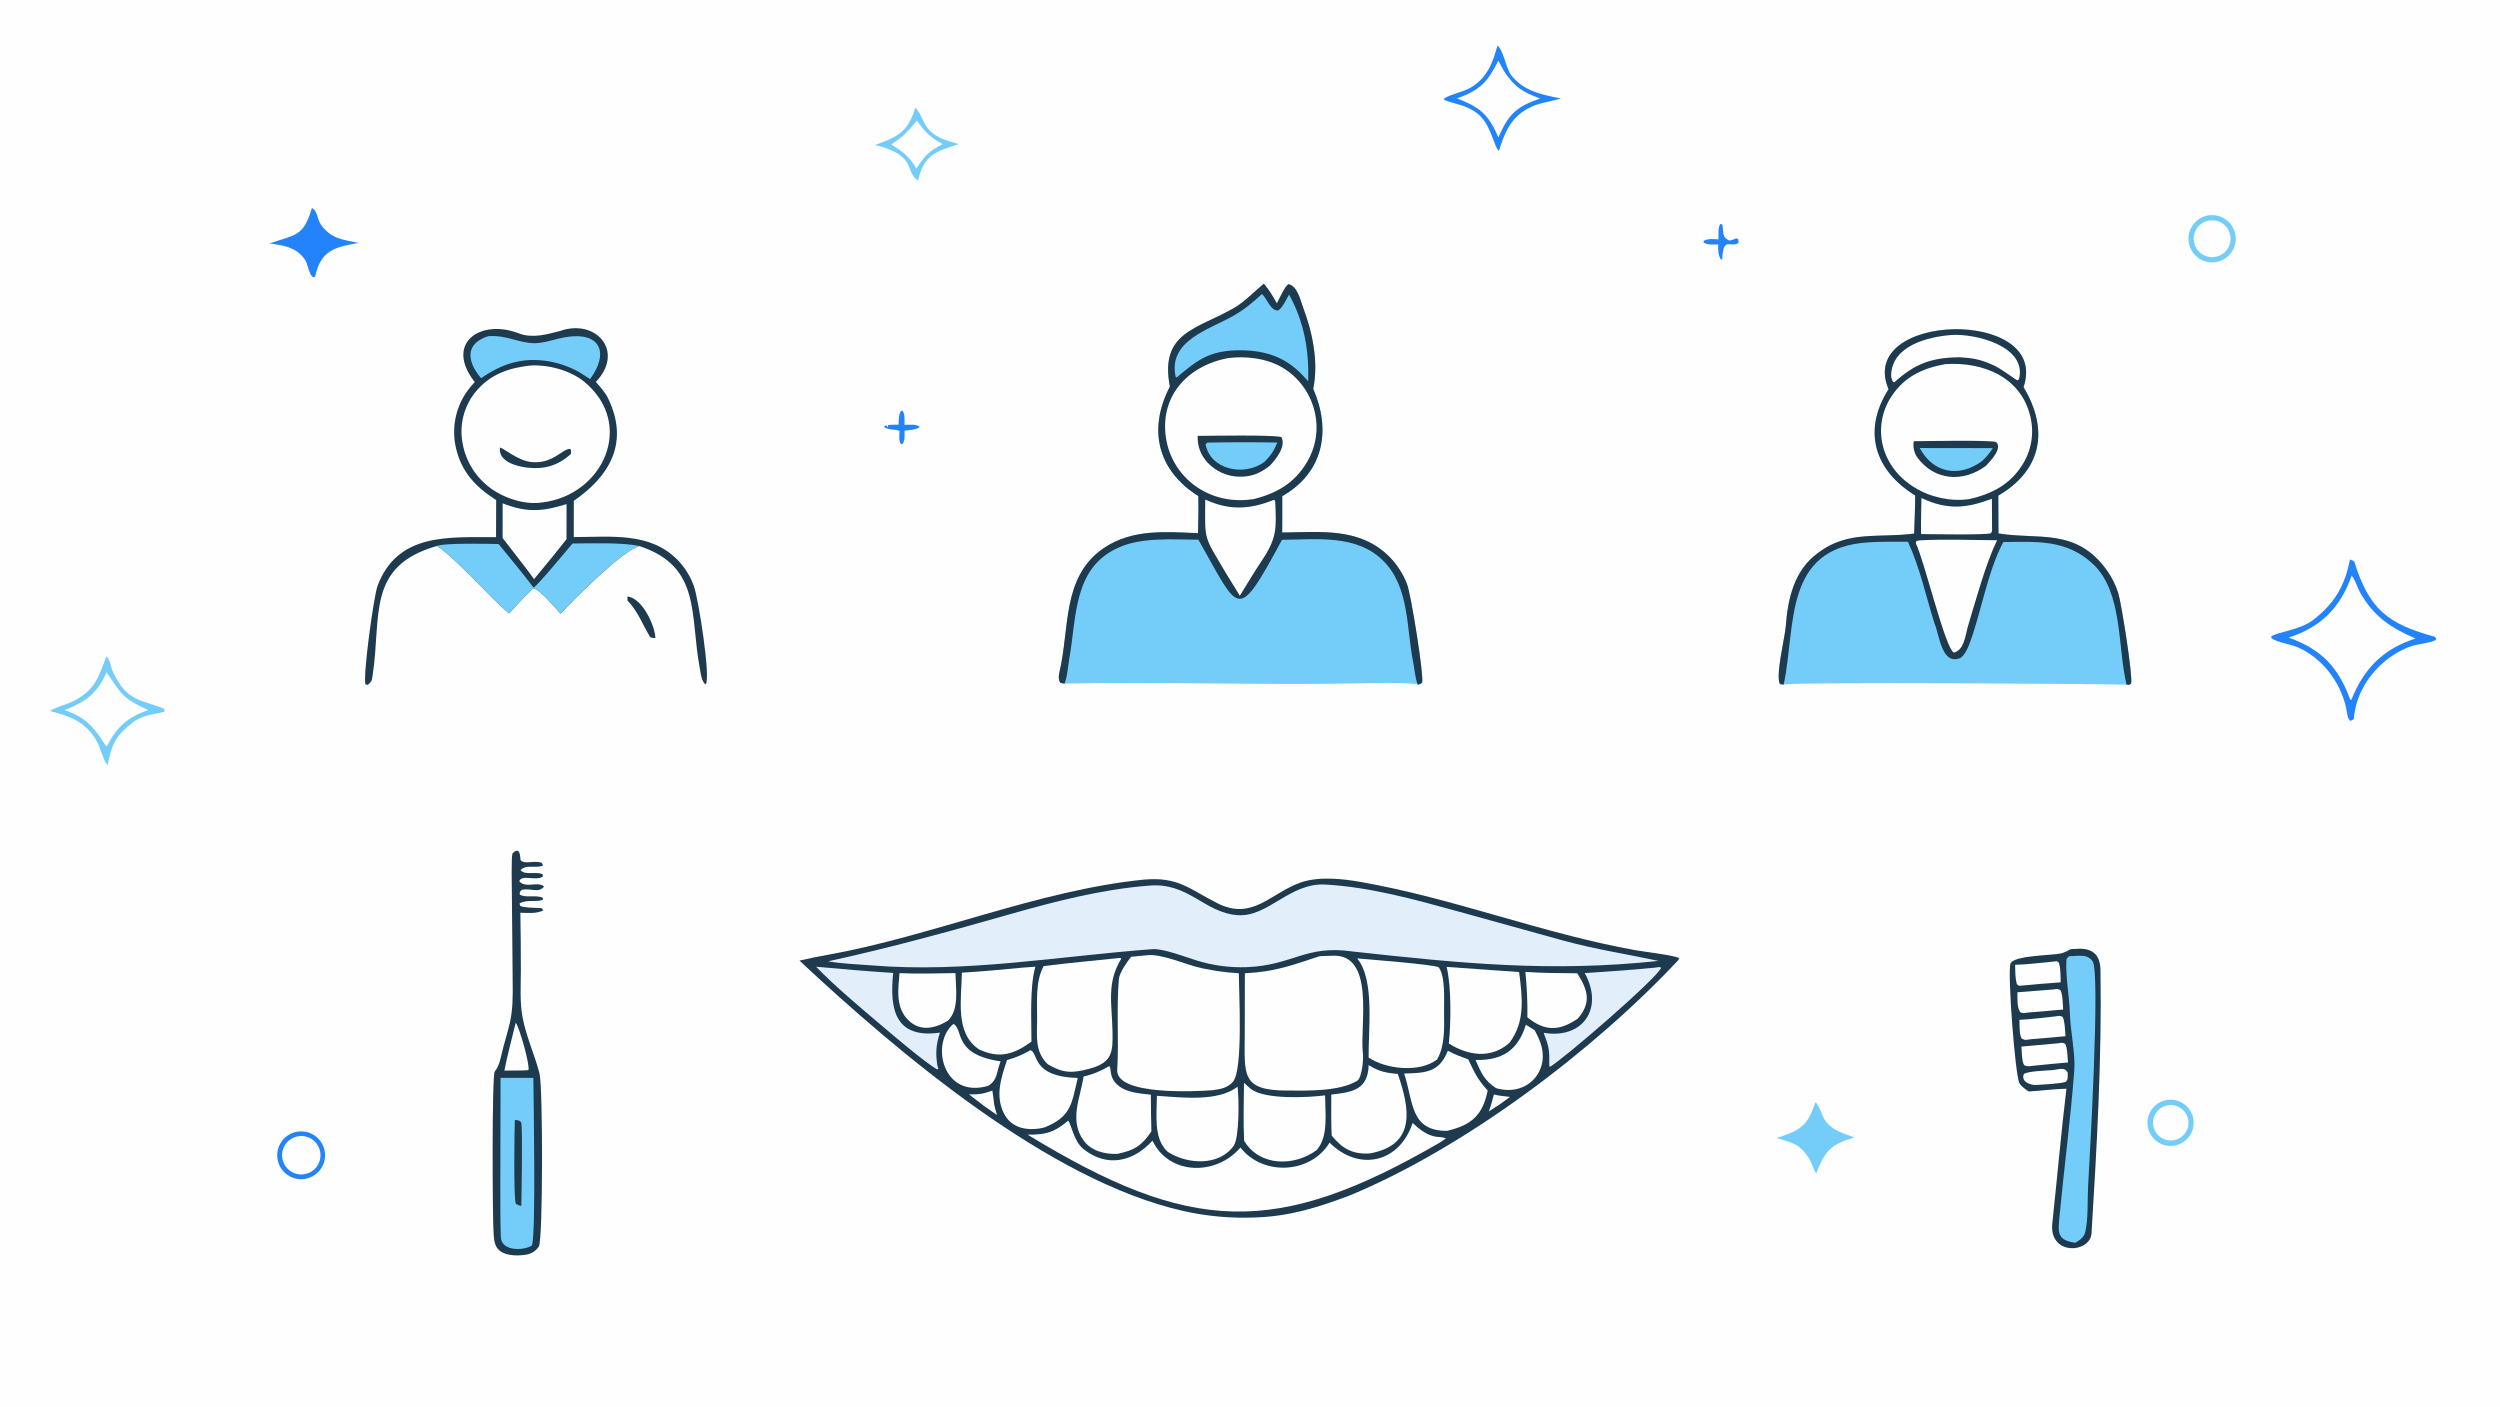 <svg version="1.1" xmlns="http://www.w3.org/2000/svg" style="display: block;" viewBox="0 0 2048 1152" width="1820" height="1024" preserveAspectRatio="none">
<path transform="translate(0,0)" fill="rgb(254,254,254)" d="M 0 0 L 2048 0 L 2048 1152 L 0 1152 L 0 0 z"/>
<path transform="translate(0,0)" fill="rgb(29,58,79)" d="M 936.931 720.412 C 965.315 717.891 974.185 728.061 997.097 739.662 C 1025.91 754.251 1040.26 731.929 1065.05 722.924 C 1080.04 717.566 1099.31 719.608 1114.83 722.339 C 1190.98 735.735 1263.43 764.501 1339.58 778.189 C 1346.81 779.489 1370.66 782.246 1375.44 784.592 C 1375.3 785.123 1375.16 785.655 1375.02 786.187 C 1304.83 861.17 1199.29 940.317 1105.78 979.043 C 1079.57 988.91 1056.61 996.179 1028.46 997.099 C 1008.58 997.938 988.687 996.153 969.282 991.788 C 859.265 966.904 736.494 862.893 654.915 786.753 C 662.214 784.984 670.553 783.364 677.994 782.028 C 763.881 766.61 850.195 729.148 936.931 720.412 z"/>
<path transform="translate(0,0)" fill="rgb(226,238,249)" d="M 940.521 725.404 C 973.735 722.114 986.104 747.45 1013.79 749.502 C 1038.82 751.358 1056.37 722.748 1085.97 724.453 C 1122.34 726.548 1158.16 736.464 1192.99 746.059 L 1281.45 770.55 C 1308.04 777.73 1332.28 781.301 1358.72 786.991 C 1269.85 796.448 1196.59 788.969 1108.08 779.275 C 1069.42 773.619 1059.44 790.573 1021.3 792.103 C 1007.55 792.595 993.818 790.783 980.669 786.742 C 971.451 783.935 953.039 776.687 944.029 777.359 C 867.301 783.077 791.002 797.018 713.741 790.628 C 702.11 789.666 689.952 789.418 678.458 787.304 C 729.119 776.293 778.121 762.761 827.94 748.589 C 864.35 738.231 902.671 728.381 940.521 725.404 z"/>
<path transform="translate(0,0)" fill="rgb(254,254,254)" d="M 938.923 782.42 C 951.473 780.568 971.75 790.471 985.419 793.153 C 997.209 795.467 1002.48 796.202 1014.83 797.127 C 1014.91 812.468 1018.47 875.794 1010.13 885.833 C 1005.77 891.08 999.67 892.059 993.247 892.866 C 980.233 893.927 913.964 897.388 915.233 876.199 C 916.672 852.175 914.51 826.031 916.592 801.965 C 917.061 796.542 923.109 788.063 926.574 783.613 L 938.923 782.42 z"/>
<path transform="translate(0,0)" fill="rgb(254,254,254)" d="M 1080.8 783.193 C 1083.98 782.858 1087.8 782.951 1091.06 782.751 C 1127.26 780.524 1113.66 840.591 1116.5 862.788 C 1117.12 867.637 1115.67 882.807 1111.79 885.171 C 1097.39 893.95 1070.98 893.281 1054.8 893.162 C 1016.36 893.202 1019.65 880.316 1019.7 846.672 L 1019.79 797.089 C 1044.18 795.963 1057.98 790.717 1080.8 783.193 z"/>
<path transform="translate(0,0)" fill="rgb(254,254,254)" d="M 874.988 917.882 C 877.468 919.74 879.249 934.517 887.743 941.227 C 906.896 956.358 928.343 951.61 944.118 934.198 C 957.789 962.713 996.293 963.139 1016.17 939.815 C 1034.37 963.247 1073.6 961.611 1089.18 935.821 C 1113.44 959.941 1146.55 952.206 1157.23 919.696 C 1162.35 924.51 1169.12 930.034 1176.28 930.951 C 1179.13 931.316 1182.04 931.262 1184.56 932.298 L 1180.04 935.456 C 1045.24 1013.77 975.096 1010.58 841.819 929.276 C 856.724 929.413 863.561 927.474 874.988 917.882 z"/>
<path transform="translate(0,0)" fill="rgb(254,254,254)" d="M 917.917 784.524 L 918.442 785.286 C 906.44 805.107 910.871 821.938 911.35 844.159 C 911.722 861.45 911.521 870.225 892.352 875.315 C 878.083 879.103 871.045 879.073 858.311 871.622 C 847.825 861.497 849.428 849.224 849.612 835.481 C 849.805 821.065 847.907 804.085 854.961 791.22 C 875.67 788.636 897.117 786.625 917.917 784.524 z"/>
<path transform="translate(0,0)" fill="rgb(254,254,254)" d="M 1111.76 784.916 C 1120.89 785.783 1173.11 789.727 1178.54 792.158 C 1184.24 799.556 1182.87 819.085 1182.97 828.823 C 1183.1 841.633 1183.81 856.317 1177.3 867.683 C 1163.13 878.657 1135.69 875.9 1121.17 866.144 C 1120.84 842.884 1126.37 802.508 1111.76 784.916 z"/>
<path transform="translate(0,0)" fill="rgb(254,254,254)" d="M 1185.08 791.918 L 1244.45 796.093 C 1247.14 816.968 1249.67 836.651 1236.49 854.124 C 1221.53 867.395 1202.69 864.642 1186.87 854.617 C 1188.63 837.945 1189.08 808.046 1185.08 791.918 z"/>
<path transform="translate(0,0)" fill="rgb(254,254,254)" d="M 838.771 792.404 L 848.163 791.742 C 843.435 808.329 844.989 834.768 844.965 853.08 C 830.653 863.522 818.703 867.262 802.211 859.528 C 781.926 846.428 787.732 817.961 787.975 796.594 C 804.718 795.696 822.018 793.921 838.771 792.404 z"/>
<path transform="translate(0,0)" fill="rgb(254,254,254)" d="M 1019.08 886.773 C 1020.37 888.03 1023.4 890.821 1024.65 891.804 C 1036.01 900.717 1071.33 898.938 1085.51 897.111 C 1085.62 912.485 1088.32 930.62 1078.77 941.778 C 1060.54 955.46 1031.9 955.574 1019.21 934.352 C 1018.44 919.473 1018.93 901.707 1019.08 886.773 z"/>
<path transform="translate(0,0)" fill="rgb(254,254,254)" d="M 1121.21 872.354 C 1130.43 877.839 1134.72 878.495 1145.09 879.586 C 1154.88 907.796 1160.41 937.655 1122.32 944.627 C 1108.12 945.609 1099.63 940.775 1090.91 930.005 C 1090.36 919.282 1090.6 907.261 1090.59 896.434 C 1108.06 894.629 1120.7 892.291 1121.21 872.354 z"/>
<path transform="translate(0,0)" fill="rgb(254,254,254)" d="M 1013.81 890.023 C 1015.02 898.678 1015.42 931.611 1010.65 938.366 C 998.858 955.078 973.014 953.825 956.748 943.467 C 956.423 943.171 956.104 942.867 955.792 942.557 C 944.922 931.674 947.653 912.948 947.733 897.469 C 967.975 898.789 997.554 902.579 1013.81 890.023 z"/>
<path transform="translate(0,0)" fill="rgb(254,254,254)" d="M 908.805 873.102 C 910.502 875.207 908.848 881.083 913.523 886.536 C 920.66 894.86 932.627 895.378 942.789 896.578 C 942.814 906.574 942.956 916.568 943.215 926.56 C 935.178 938.567 929.245 942.046 915.518 944.99 C 905.407 945.486 893.936 942.766 887.68 934.061 C 875.783 917.506 884.845 899.579 887.711 881.626 C 896.029 879.747 901.565 877.171 908.805 873.102 z"/>
<path transform="translate(0,0)" fill="rgb(254,254,254)" d="M 1186.06 860.558 C 1192.01 863.735 1196.51 865.318 1202.8 867.654 C 1208.15 878.91 1210.29 883.884 1218.72 893.127 C 1214.55 913.523 1205.44 921.478 1185.36 926.183 C 1154.89 926.211 1158.03 902.273 1150.26 879.229 C 1167.73 878.787 1179.14 878.341 1186.06 860.558 z"/>
<path transform="translate(0,0)" fill="rgb(254,254,254)" d="M 844.22 860.07 C 850.993 862.719 844.956 881.893 882.885 882.843 C 877.88 904.182 877.55 914.497 855.636 923.397 C 842.875 926.536 828.726 924.667 822.367 911.824 C 815.082 897.11 820.225 882.57 824.964 868.147 C 832.833 866.011 837.263 863.89 844.22 860.07 z"/>
<path transform="translate(0,0)" fill="rgb(226,238,249)" d="M 668.544 791.781 C 689.952 793.676 710.182 795.452 731.704 796.847 C 728.601 826.646 733.245 850.931 769.972 845.723 C 766.836 855.774 766.245 862.468 767.929 872.787 C 768.147 873.219 768.585 874.988 768.744 875.566 L 767.291 875.697 C 754.939 867.837 733.504 849.458 722.103 839.808 C 704.689 825.068 684.224 807.949 668.544 791.781 z"/>
<path transform="translate(0,0)" fill="rgb(226,238,249)" d="M 1356.69 792.416 C 1358.8 791.838 1358.83 791.98 1360.88 792.448 C 1358.39 800.47 1280.11 868.034 1269.53 873.84 L 1269.15 872.168 C 1269.43 859.927 1268.88 857.285 1264.57 845.846 C 1296.24 851.341 1314.32 826.214 1298.2 796.921 C 1318.37 795.629 1336.51 794.445 1356.69 792.416 z"/>
<path transform="translate(0,0)" fill="rgb(254,254,254)" d="M 1249.57 795.968 C 1263.74 797.021 1277.86 796.986 1292.07 797.117 C 1300.82 810.805 1303.86 821.225 1292.54 834.22 C 1277.59 844.565 1265.41 844.859 1251.24 833.179 C 1251.42 820.753 1250.87 808.327 1249.57 795.968 z"/>
<path transform="translate(0,0)" fill="rgb(254,254,254)" d="M 736.89 797.003 C 751.249 797.728 768.158 797.165 782.747 796.968 C 782.904 809.757 786.022 826.839 776.497 835.952 C 765.042 842.963 752.18 845.203 742.464 833.734 C 733.654 823.334 735.855 809.562 736.89 797.003 z"/>
<path transform="translate(0,0)" fill="rgb(254,254,254)" d="M 1250.01 839.24 L 1257.2 843.787 C 1262.09 852.745 1265.59 861.55 1262.98 871.98 C 1261.19 879.182 1256.52 885.335 1250.07 889.006 C 1242.38 893.334 1233.93 893.521 1225.62 891.223 C 1215.81 884.917 1213.25 878.368 1208.78 868.117 C 1230.59 868.587 1243.54 860.237 1250.01 839.24 z"/>
<path transform="translate(0,0)" fill="rgb(254,254,254)" d="M 781.035 838.593 C 789.69 843.139 780.251 863.537 819.67 869.251 C 816.044 878.623 817.471 884.194 809.612 889.259 C 772.431 900.305 761.873 854.777 781.035 838.593 z"/>
<path transform="translate(0,0)" fill="rgb(254,254,254)" d="M 812.932 893.171 C 814.58 902.629 813.506 903.339 816.852 913.288 L 805.611 905.404 L 793.828 896.319 C 802.434 896.298 804.768 896.114 812.932 893.171 z"/>
<path transform="translate(0,0)" fill="rgb(254,254,254)" d="M 1223.81 896.399 C 1228.37 897.499 1232.37 897.857 1236.99 898.364 L 1229.13 904.113 L 1219.64 910.258 C 1221.42 905.408 1222.5 901.351 1223.81 896.399 z"/>
<path transform="translate(0,0)" fill="rgb(116,205,249)" d="M 1046.03 248.548 C 1047.91 244.848 1052.71 234.179 1055.57 232.731 C 1062.94 234.441 1065.11 245.504 1067.58 252.055 C 1075.19 272.169 1080.35 297.029 1075.76 318.417 C 1090.69 352.428 1084.35 387.027 1050.43 406.335 C 1050.41 416.195 1050.51 426.299 1050.36 436.134 C 1081.76 435.859 1113.8 431.725 1138.04 455.84 C 1144.45 462.293 1149.43 470.016 1152.68 478.512 C 1155.95 487.154 1166.55 553.208 1165.02 558.973 C 1163.48 560.23 1163.53 560.361 1161.49 560.64 C 1154.12 558.497 1117.95 559.595 1107.5 559.78 C 1029.23 561.159 950.27 558.205 872.092 559.865 L 868.719 559.301 C 867.064 556.972 867.121 553.782 867.774 551.093 C 876.507 515.126 869.529 472.415 904.191 448.919 C 927.618 433.038 955.009 435.578 981.44 436.684 C 981.655 426.522 981.926 416.481 981.68 406.312 C 947.962 384.992 940.305 351.433 958.363 316.642 C 949.813 271.714 980.572 269.871 1011.58 251.867 C 1019.27 247.397 1028.31 238.08 1035.36 232.351 C 1040.36 238.513 1042.13 241.645 1046.03 248.548 z"/>
<path transform="translate(0,0)" fill="rgb(29,58,79)" d="M 1046.03 248.548 C 1047.91 244.848 1052.71 234.179 1055.57 232.731 C 1062.94 234.441 1065.11 245.504 1067.58 252.055 C 1075.19 272.169 1080.35 297.029 1075.76 318.417 C 1090.69 352.428 1084.35 387.027 1050.43 406.335 C 1050.41 416.195 1050.51 426.299 1050.36 436.134 C 1081.76 435.859 1113.8 431.725 1138.04 455.84 C 1144.45 462.293 1149.43 470.016 1152.68 478.512 C 1155.95 487.154 1166.55 553.208 1165.02 558.973 C 1163.48 560.23 1163.53 560.361 1161.49 560.64 C 1159.56 556.969 1158.7 547.391 1157.8 543.007 C 1151.96 514.656 1154.94 481.096 1133.21 459.349 C 1111.38 437.516 1078.88 441.852 1050.23 442.102 C 1012.86 511.044 1015.84 501.86 981.732 442.013 C 961.375 441.91 935.257 439.831 916.601 448.363 C 879.011 464.706 882.076 505.414 875.992 539.214 C 874.882 545.379 874.425 554.185 872.092 559.865 L 868.719 559.301 C 867.064 556.972 867.121 553.782 867.774 551.093 C 876.507 515.126 869.529 472.415 904.191 448.919 C 927.618 433.038 955.009 435.578 981.44 436.684 C 981.655 426.522 981.926 416.481 981.68 406.312 C 947.962 384.992 940.305 351.433 958.363 316.642 C 949.813 271.714 980.572 269.871 1011.58 251.867 C 1019.27 247.397 1028.31 238.08 1035.36 232.351 C 1040.36 238.513 1042.13 241.645 1046.03 248.548 z"/>
<path transform="translate(0,0)" fill="rgb(254,254,254)" d="M 1006.41 293.228 C 1020.79 291.535 1036.85 293.337 1049.57 300.457 C 1062.9 308.059 1072.62 320.691 1076.56 335.522 C 1080.53 350.102 1078.37 365.672 1070.57 378.617 C 1060.26 395.996 1045.74 403.965 1026.93 408.815 C 1010.72 411.178 995.05 408.432 981.179 399.377 C 968.14 390.764 959.017 377.363 955.783 362.075 C 948.427 326.055 971.94 299.53 1006.41 293.228 z"/>
<path transform="translate(0,0)" fill="rgb(29,58,79)" d="M 981.139 356.993 C 991.36 356.942 1042.99 355.965 1049.68 357.97 C 1053.89 365.355 1045.17 376.336 1040.15 381.49 C 1032.36 387.512 1025.5 390.565 1015.37 390.423 C 1005.52 390.284 996.15 386.172 989.381 379.019 C 983.659 372.872 980.776 365.354 981.139 356.993 z"/>
<path transform="translate(0,0)" fill="rgb(116,205,249)" d="M 988.934 362.487 C 1008.09 362.124 1027.24 362.111 1046.4 362.447 C 1043.35 369.544 1041.27 372.809 1035.85 378.263 C 1019.21 390.597 991.475 384.675 987.625 363.912 L 988.934 362.487 z"/>
<path transform="translate(0,0)" fill="rgb(116,205,249)" d="M 1033.83 240.77 C 1038.37 245.084 1040.82 254.935 1047.23 254.233 C 1050.94 251.466 1053.67 245.468 1055.99 241.243 C 1068.42 263.626 1072.41 287.054 1071.7 312.282 C 1070.09 310.504 1068.45 308.748 1066.8 307.014 C 1052.55 292.153 1036.75 287.246 1016.85 286.838 C 991.77 286.828 981.994 293.796 964.05 309.041 L 963.136 308.826 C 956.511 278.918 990.462 270.011 1010.27 258.711 C 1019.49 253.452 1026.03 247.942 1033.83 240.77 z"/>
<path transform="translate(0,0)" fill="rgb(254,254,254)" d="M 1043.87 409.309 L 1044.64 410.579 C 1045.63 432.853 1046.28 440.55 1033.23 459.84 C 1027.52 468.279 1021.24 479.096 1015.68 487.896 L 1003.78 468.548 C 986.057 438.453 987.018 443.407 987.363 409.127 C 987.861 409.357 988.362 409.582 988.864 409.801 C 1008.58 418.415 1024.56 416.928 1043.87 409.309 z"/>
<path transform="translate(0,0)" fill="rgb(116,205,249)" d="M 1547.12 318.762 C 1520.16 255.619 1678.83 251.805 1657.9 316.314 L 1657.66 317.032 C 1678.45 351.582 1673.05 384.831 1637.01 405.912 L 1637.14 436.882 C 1669.41 442.322 1700.87 431.915 1725.97 467.142 C 1730.09 472.898 1733.25 479.277 1735.35 486.035 C 1737.72 493.703 1747.49 554.45 1745.77 559.831 C 1743.62 561.217 1744.79 560.85 1742.07 560.755 C 1740.04 560.26 1473.17 558.294 1461.25 560.64 L 1458.3 560.331 C 1454.05 554.736 1462.27 521.644 1462.87 513.329 C 1464.52 490.458 1469.77 466.831 1489.55 452.684 C 1514.08 434.071 1539.55 440.909 1568.08 436.968 C 1568.33 426.833 1568.94 415.775 1568.94 405.776 C 1535.75 385.447 1525.6 353.075 1546.76 319.344 L 1547.12 318.762 z"/>
<path transform="translate(0,0)" fill="rgb(29,58,79)" d="M 1547.12 318.762 C 1520.16 255.619 1678.83 251.805 1657.9 316.314 L 1657.66 317.032 C 1678.45 351.582 1673.05 384.831 1637.01 405.912 L 1637.14 436.882 C 1669.41 442.322 1700.87 431.915 1725.97 467.142 C 1730.09 472.898 1733.25 479.277 1735.35 486.035 C 1737.72 493.703 1747.49 554.45 1745.77 559.831 C 1743.62 561.217 1744.79 560.85 1742.07 560.755 C 1734.68 530.429 1739.11 485.217 1714.87 462.213 C 1693.06 441.51 1668.19 443.674 1641.08 443.942 C 1627.77 469.093 1623.1 502.131 1612.81 528.763 C 1611.65 531.749 1608.54 537.936 1605.42 539.093 C 1590.38 544.677 1588.72 519.527 1584.71 510.483 C 1577.58 487.872 1572.93 465.314 1562.99 443.67 C 1552.25 443.716 1541.41 443.5 1530.69 444.166 C 1460.7 448.516 1471.35 512.122 1461.25 560.64 L 1458.3 560.331 C 1454.05 554.736 1462.27 521.644 1462.87 513.329 C 1464.52 490.458 1469.77 466.831 1489.55 452.684 C 1514.08 434.071 1539.55 440.909 1568.08 436.968 C 1568.33 426.833 1568.94 415.775 1568.94 405.776 C 1535.75 385.447 1525.6 353.075 1546.76 319.344 L 1547.12 318.762 z"/>
<path transform="translate(0,0)" fill="rgb(254,254,254)" d="M 1593.39 298.253 C 1624.53 296.063 1656.16 308.842 1663.48 342.069 C 1666.48 355.491 1663.95 369.552 1656.46 381.088 C 1646.1 397.293 1631.22 404.66 1613.17 408.779 C 1582.51 413.033 1548.32 394.531 1541.91 362.801 C 1539.25 349.348 1542.12 335.392 1549.87 324.077 C 1560.59 308.171 1575.25 301.635 1593.39 298.253 z"/>
<path transform="translate(0,0)" fill="rgb(29,58,79)" d="M 1567.85 361.363 C 1579.52 361.286 1626.5 360.299 1635.13 361.928 C 1640.84 366.963 1630.64 377.628 1626.87 381.479 C 1608.71 395.182 1584.57 394.083 1570.42 374.306 C 1568.15 371.129 1566.78 365.19 1567.85 361.363 z"/>
<path transform="translate(0,0)" fill="rgb(116,205,249)" d="M 1572.64 366.927 L 1632.52 367.021 C 1629.19 371.978 1628.01 373.412 1623.74 377.576 C 1605.07 391.343 1583.78 387.72 1572.64 366.927 z"/>
<path transform="translate(0,0)" fill="rgb(254,254,254)" d="M 1573.2 442.508 C 1592.31 441.541 1616.79 442.232 1636.09 442.475 C 1626.98 460.373 1617.96 493.694 1611.82 514.034 C 1609.88 521.462 1608.78 532.391 1600.57 534.504 C 1593.27 530.28 1577.07 461.127 1569.36 444.704 L 1569.99 443.058 L 1573.2 442.508 z"/>
<path transform="translate(0,0)" fill="rgb(254,254,254)" d="M 1598.13 274.398 C 1618.19 272.891 1660.9 283.582 1653.96 310.621 C 1653.49 310.923 1653.02 311.226 1652.55 311.529 C 1646.67 307.756 1638.36 301.401 1632.38 298.806 C 1621.42 294.055 1616.26 293.345 1605.49 292.593 C 1582.24 292.835 1568.75 297.799 1551.83 313.112 L 1550.56 312.48 C 1550 311.231 1549.18 309.07 1549.2 307.682 C 1549.54 283.206 1579.12 275.936 1598.13 274.398 z"/>
<path transform="translate(0,0)" fill="rgb(254,254,254)" d="M 1574.05 407.862 L 1574.93 408.274 C 1595.81 417.865 1611.13 416.244 1631.76 408.504 L 1631.9 434.25 C 1631.81 435.657 1631.7 435.364 1630.9 436.755 C 1625.68 438.27 1582.34 437.461 1573.77 437.398 C 1573.56 427.811 1573.9 417.505 1574.05 407.862 z"/>
<path transform="translate(0,0)" fill="rgb(29,58,79)" d="M 388.9 312.901 C 363.699 280.696 394.156 260.868 425.071 273.059 C 435.77 277.278 448.184 273.907 458.734 271.092 C 488.299 260.614 512.023 287.843 488.128 312.789 C 491.953 317.213 495.886 321.464 498.405 326.758 C 515.592 362.87 499.197 390.124 470.07 410.156 L 470.04 439.853 C 500.206 439.858 532.076 435.537 554.724 458.232 C 560.847 464.439 565.539 471.908 568.474 480.117 C 571.996 489.787 582.469 555.013 578.087 560.64 C 574.554 558.06 574.082 551.395 573.273 547.199 C 564.984 504.205 574.932 463.902 523.669 447.186 C 508.561 451.944 471.421 489.81 459.163 502.567 C 454.922 497.81 442.734 483.226 436.945 481.713 C 429.595 488.617 423.72 495.027 416.956 502.437 C 399.116 487.027 376.294 459.946 358.169 447.082 C 299.972 463.525 312.59 504.534 305.364 552.292 C 304.719 556.556 305.006 557.933 301.279 560.869 L 299.468 560.623 C 296.966 555.35 306.123 488.09 309.372 479.571 C 326.02 435.917 368.156 440.156 406.361 439.922 L 406.469 409.572 C 389.61 398.775 377.774 386.487 373.326 366.02 C 370.05 350.803 373.046 334.908 381.637 321.928 C 383.506 319.042 386.529 315.452 388.9 312.901 z"/>
<path transform="translate(0,0)" fill="rgb(116,205,249)" d="M 469.007 445.127 C 484.35 445.04 509.62 444.134 523.669 447.186 C 508.561 451.944 471.421 489.81 459.163 502.567 C 454.922 497.81 442.734 483.226 436.945 481.713 C 429.595 488.617 423.72 495.027 416.956 502.437 C 399.116 487.027 376.294 459.946 358.169 447.082 C 363.598 444.594 400.422 445.355 408.486 445.578 C 417.47 456.681 428.596 469.964 437.11 481.281 C 441.492 478.417 463.29 451.694 469.007 445.127 z"/>
<path transform="translate(0,0)" fill="rgb(254,254,254)" d="M 434.323 299.364 C 449.173 298.49 467.303 303.291 478.723 312.745 C 520.754 347.546 494.026 405.632 444.115 411.515 C 429.799 413.717 412.5 407.901 401.141 399.284 C 388.574 389.81 380.397 375.635 378.488 360.013 C 376.684 346.191 380.576 332.229 389.272 321.333 C 400.959 306.811 416.517 301.331 434.323 299.364 z"/>
<path transform="translate(0,0)" fill="rgb(29,58,79)" d="M 409.565 366.568 C 412.591 367.036 424.021 377.032 434.756 378.346 C 452.388 380.505 460.562 367.632 467.054 367.576 C 468.214 369.666 467.853 369.016 467.642 371.815 C 457.215 381.36 445.806 384.644 431.697 382.958 C 422.963 381.914 407.996 377.894 409.565 366.568 z"/>
<path transform="translate(0,0)" fill="rgb(116,205,249)" d="M 400.003 275.329 C 415.427 274.324 423.164 280.54 437.733 281.124 C 446.367 280.992 454.777 277.583 463.207 276.148 C 491.809 271.28 499.351 288.831 483.386 310.451 L 474.728 304.922 C 467.103 300.628 458.823 297.619 450.221 296.016 C 428.833 292.228 411.381 297.63 394.141 309.744 C 382.598 296.419 380.54 281.362 400.003 275.329 z"/>
<path transform="translate(0,0)" fill="rgb(254,254,254)" d="M 411.75 412.207 C 431.616 420.01 444.247 419.014 464.121 412.879 L 464.081 441.621 L 453.245 455.158 L 437.508 474.314 C 429.846 463.602 419.881 451.346 411.747 440.642 L 411.75 412.207 z"/>
<path transform="translate(0,0)" fill="rgb(29,58,79)" d="M 1696.34 777.361 C 1698.35 777.215 1700.36 777.104 1702.38 777.027 C 1714.68 776.608 1720.5 782.274 1720.71 794.555 C 1721.91 866.169 1717.76 938.67 1713.37 1010.09 C 1712.36 1026.53 1678.13 1028.76 1681.28 1001.55 L 1681.4 1000.55 C 1685.26 964.566 1688.5 927.437 1692.82 891.673 C 1683.69 891.835 1671.43 893.285 1661.9 893.946 C 1659.4 892.25 1655.86 889.801 1654.34 887.155 C 1650.85 881.073 1644.54 798.134 1646.91 789.423 C 1648.84 782.334 1681.26 782.547 1688.31 780.873 C 1691.13 780.204 1693.82 778.762 1696.34 777.361 z"/>
<path transform="translate(0,0)" fill="rgb(116,205,249)" d="M 1694.74 783.213 C 1698.59 782.98 1702.68 782.577 1706.52 782.855 C 1709.59 783.078 1712.4 784.725 1714.23 787.192 C 1720.78 796.053 1711.75 949.639 1710.57 971.335 C 1709.93 983.014 1710.84 997.363 1708.31 1008.64 C 1707.23 1013.46 1704.03 1015.41 1700.13 1017.81 C 1685.04 1015.85 1685.86 1009.31 1687.14 996.304 C 1690.92 956.342 1696.27 916.382 1699.27 876.36 C 1700.26 863.211 1696.09 844.367 1695.69 830.587 C 1695.27 815.875 1691.98 800.41 1692.81 785.58 C 1692.81 785.58 1694.58 783.413 1694.74 783.213 z"/>
<path transform="translate(0,0)" fill="rgb(254,254,254)" d="M 1683.1 787.45 C 1685.42 787.112 1684.29 786.955 1686.51 788.205 C 1688.16 792.699 1687.97 799.549 1688.11 804.513 C 1677.32 805.301 1666.53 806.211 1655.76 807.242 C 1653.34 807.322 1654.43 807.621 1652.39 806.297 C 1650.71 801.643 1650.94 795.229 1650.81 790.149 C 1659.94 790.045 1673.69 788.338 1683.1 787.45 z"/>
<path transform="translate(0,0)" fill="rgb(254,254,254)" d="M 1681.64 810.415 C 1685.79 809.947 1684.63 809.559 1687.88 810.878 C 1689.89 814.702 1689.71 821.977 1690.15 826.826 L 1660.86 829.317 C 1658.35 829.654 1657.13 830.131 1655.01 829.03 C 1652.21 825.125 1652.79 817.842 1652.66 812.676 L 1681.64 810.415 z"/>
<path transform="translate(0,0)" fill="rgb(254,254,254)" d="M 1683.9 832.414 C 1687.9 831.923 1686.69 831.564 1689.8 832.911 C 1691.61 836.466 1691.57 844.017 1692.08 848.637 C 1682.68 849.567 1673.27 850.392 1663.85 851.113 C 1659.57 851.565 1659.46 852.279 1656.21 850.642 C 1654.09 847.343 1654.52 839.829 1654.3 835.241 C 1662.78 834.953 1675.18 833.307 1683.9 832.414 z"/>
<path transform="translate(0,0)" fill="rgb(254,254,254)" d="M 1686.35 854.426 C 1689.09 853.937 1689.4 853.704 1691.75 854.877 C 1693.65 858.155 1693.69 865.861 1694.11 870.138 C 1684.5 870.964 1674.91 871.886 1665.32 872.904 C 1662.34 873.211 1660.53 873.798 1658.13 872.213 C 1656.26 869.257 1656.35 861.41 1655.91 857.157 L 1686.35 854.426 z"/>
<path transform="translate(0,0)" fill="rgb(254,254,254)" d="M 1681.95 876.407 C 1687 875.726 1691.38 873.703 1693.88 878.453 C 1693.75 882.328 1694.42 883.429 1692.41 885.997 C 1687.86 887.586 1674.74 888.146 1669.24 888.534 C 1663.76 889.269 1655.11 885.955 1658 879.583 C 1661.26 877.198 1677.03 876.769 1681.95 876.407 z"/>
<path transform="translate(0,0)" fill="rgb(29,58,79)" d="M 426.284 747.506 C 426.561 763.083 426.695 778.663 426.689 794.242 C 426.689 807.031 425.708 820.678 428.084 833.251 C 431.07 849.052 438.035 863.841 441.992 879.312 C 444.774 890.192 444.855 1015.89 441.435 1020.91 C 438.843 1024.73 435.02 1027 430.487 1027.67 C 424.099 1028.62 414.589 1028.6 409.422 1024.36 C 405.307 1020.97 404.904 1016.62 404.425 1011.57 C 403.363 1000.37 402.917 880.095 405.287 877.53 C 409.398 873.081 410.63 863.883 412.241 857.884 C 414.663 848.868 417.784 839.465 419.007 830.233 C 420.519 818.823 419.931 806.931 419.915 795.432 L 419.311 730.975 C 419.275 725.836 418.763 702.534 419.799 698.989 C 422.431 696.844 421.602 696.832 424.311 696.775 C 426.28 698.904 426.092 701.355 426.385 704.398 C 429.958 708.421 437.473 704.251 443.889 706.687 L 444.83 708.973 C 437.799 711.442 431.518 707.665 426.397 712.571 C 430.061 717.348 439.255 713.291 444.565 716.091 L 444.712 717.922 C 438.969 721.867 426.899 715.747 425.417 721.888 C 431.162 727.861 440.536 721.417 445.758 726.09 C 440.579 731.888 435.679 727.081 427.415 728.792 C 425.544 730.947 425.886 729.942 425.756 732.549 C 429.882 735.724 439.501 732.631 444.682 735.309 L 444.753 736.922 C 439.701 739.055 430.215 736.492 425.559 740.037 L 426.204 741.907 C 428.184 743.472 440.007 743.545 443.834 743.801 L 444.934 745.578 L 443.512 743.824 L 445.256 745.512 C 440.018 748.421 432.124 747.755 426.284 747.506 z"/>
<path transform="translate(0,0)" fill="rgb(116,205,249)" d="M 410.056 882.767 L 436.944 882.77 C 437.068 901.878 439.177 1012.14 435.689 1020.12 C 429.131 1024.34 410.7 1025.13 410.286 1013.06 C 409.782 998.374 409.862 983.888 409.868 969.187 L 410.056 882.767 z"/>
<path transform="translate(0,0)" fill="rgb(29,58,79)" d="M 421.746 917.259 C 425.502 917.742 424.309 917.138 426.958 919.164 C 428.267 924.623 427.238 978.982 427.046 987.634 C 424.69 987.234 424.583 987.117 422.504 985.862 C 420.663 980.049 421.43 926.513 421.746 917.259 z"/>
<path transform="translate(0,0)" fill="rgb(254,254,254)" d="M 422.472 837.613 C 425.239 840.443 434.626 873.546 432.809 876.456 L 428.25 876.709 L 413.205 876.826 C 415.331 865.282 419.655 849.473 422.472 837.613 z"/>
<path transform="translate(0,0)" fill="rgb(35,131,250)" d="M 1925.08 458.16 C 1925.47 458.291 1928.5 459.591 1928.55 459.744 C 1940.8 498.888 1955.67 510.932 1994.89 521.582 L 1995.8 523.663 C 1993.22 526.561 1981.05 526.949 1973.47 529.877 C 1965.81 532.907 1958.71 537.222 1952.5 542.636 C 1938.97 554.282 1929.55 570.788 1928.3 588.752 C 1927.33 589.725 1926.69 589.83 1925.39 590.41 C 1922.84 588.377 1922.82 583.784 1921.92 579.706 C 1917.26 558.571 1902.4 538.906 1882.41 530.187 C 1876.07 527.422 1866.66 526.506 1860.86 522.842 L 1860.54 521.29 C 1865.82 517.439 1883.83 516.084 1894.43 508.106 C 1912.27 494.686 1921.1 479.432 1925.08 458.16 z"/>
<path transform="translate(0,0)" fill="rgb(254,254,254)" d="M 1926.41 471.582 C 1928.64 473.156 1931.44 481.667 1933.11 484.687 C 1944.35 504.976 1958.54 514.188 1978.81 522.955 C 1952.35 531.349 1936.36 547.64 1926.23 573.182 L 1925.3 573.057 C 1915.77 546.501 1901.53 531.607 1874.85 522.194 C 1901.22 513.714 1917.29 497.704 1926.41 471.582 z"/>
<path transform="translate(0,0)" fill="rgb(116,205,249)" d="M 87.142 537.629 C 90.276 539.946 90.582 545.997 92.606 550.368 C 104.025 575.024 115.598 572.738 134.249 580.388 L 135.031 582.322 C 132.536 584.818 118.983 583.966 109.291 591.334 C 94.512 602.569 91.643 609.353 88.194 626.584 C 84.113 622.673 82.84 612.395 78.059 604.977 C 68.383 589.965 56.709 586.699 41.038 582.321 C 43.874 579.815 55.095 576.72 59.323 574.634 C 78.091 565.373 80.814 554.339 87.142 537.629 z"/>
<path transform="translate(0,0)" fill="rgb(254,254,254)" d="M 87.283 550.7 C 100.016 568.731 99.726 571.651 121.523 581.583 C 103.955 587.571 95.822 595.383 87.399 611.412 C 85.541 609.692 82.763 604.529 81.087 602.315 C 71.973 590.27 66.603 586.678 52.974 581.503 L 54.337 580.972 C 70.837 574.471 80.09 567.174 87.283 550.7 z"/>
<path transform="translate(0,0)" fill="rgb(35,131,250)" d="M 1226.73 37.315 C 1231.62 41.046 1233.63 55.814 1237.97 61.555 C 1247.85 74.638 1263.88 77.782 1278.72 80.615 C 1269.29 83.633 1260.82 83.797 1251.32 89.073 C 1237.21 96.91 1232.46 109.145 1227.94 123.579 C 1223.9 120.696 1222.04 104.094 1212.3 94.704 C 1201.84 84.617 1185.48 84.593 1182.55 81.121 C 1186.35 77.758 1198.93 75.179 1204.48 71.947 C 1218.1 64.015 1222.77 51.733 1226.73 37.315 z"/>
<path transform="translate(0,0)" fill="rgb(254,254,254)" d="M 1227.41 49.711 C 1228.06 50.587 1231.35 57.124 1232.56 58.935 C 1241.41 72.167 1247.81 75.358 1261.65 80.706 C 1259.53 81.444 1257.42 82.221 1255.33 83.039 C 1239.39 89.314 1233.91 97.787 1227.46 112.574 L 1227.05 111.62 C 1218.96 92.821 1211.44 87.672 1193.56 80.516 L 1194.08 80.335 C 1212.35 74.014 1219.17 66.576 1227.41 49.711 z"/>
<path transform="translate(0,0)" fill="rgb(116,205,249)" d="M 749.763 88.354 C 752.924 90.329 755.875 98.46 758.048 102.209 C 763.911 112.323 775.044 115.062 785.397 118.017 C 766.767 124.02 756.726 126.897 752.102 147.801 C 740.51 140.735 752.336 127.536 716.893 118.739 C 735.892 111.723 743.496 108.37 749.763 88.354 z"/>
<path transform="translate(0,0)" fill="rgb(254,254,254)" d="M 751.174 98.823 C 758.152 108.602 761.941 112.286 772.227 118.057 C 760.657 123.923 757.516 127.632 750.644 138.1 C 745.083 128.095 739.372 124.135 730.098 118.308 C 740.252 111.831 743.512 107.768 751.174 98.823 z"/>
<path transform="translate(0,0)" fill="rgb(35,131,250)" d="M 240.961 927.437 C 247.767 925.351 255.169 927.118 260.298 932.054 C 265.428 936.99 267.478 944.319 265.654 951.2 C 263.83 958.081 258.42 963.433 251.519 965.181 C 241.207 967.793 230.694 961.704 227.828 951.459 C 224.963 941.215 230.791 930.554 240.961 927.437 z"/>
<path transform="translate(0,0)" fill="rgb(254,254,254)" d="M 241.1 931.48 C 249.191 928.322 258.31 932.318 261.473 940.407 C 264.636 948.496 260.645 957.618 252.558 960.785 C 244.464 963.955 235.333 959.96 232.168 951.865 C 229.002 943.769 233.003 934.64 241.1 931.48 z"/>
<path transform="translate(0,0)" fill="rgb(116,205,249)" d="M 1805.99 177.18 C 1811.81 175.221 1818.22 176.139 1823.25 179.656 C 1828.29 183.173 1831.36 188.871 1831.52 195.011 C 1831.75 203.44 1826.49 211.045 1818.53 213.815 C 1808.39 217.34 1797.32 211.95 1793.85 201.798 C 1790.38 191.645 1795.82 180.604 1805.99 177.18 z"/>
<path transform="translate(0,0)" fill="rgb(254,254,254)" d="M 1807.07 181.285 C 1812.25 179.418 1818.03 180.514 1822.16 184.145 C 1826.3 187.776 1828.13 193.369 1826.94 198.742 C 1825.76 204.116 1821.75 208.42 1816.47 209.977 C 1808.64 212.287 1800.39 207.953 1797.84 200.193 C 1795.3 192.432 1799.39 184.057 1807.07 181.285 z"/>
<path transform="translate(0,0)" fill="rgb(116,205,249)" d="M 1487.21 902.647 C 1488.76 903.704 1491.82 910.313 1492.45 912.113 C 1496.66 924.276 1507.34 927.3 1519.13 931.592 C 1499.65 937.25 1494.99 942.504 1487.81 961.232 C 1486.24 958.577 1484.24 952.928 1482.35 949.59 C 1475.29 937.139 1467.99 935.711 1455.41 932.065 C 1474.77 925.685 1480.63 922.511 1487.21 902.647 z"/>
<path transform="translate(0,0)" fill="rgb(116,205,249)" d="M 1774 901.099 C 1784.16 898.825 1794.24 905.174 1796.59 915.313 C 1798.93 925.452 1792.65 935.58 1782.53 937.991 C 1772.3 940.425 1762.06 934.072 1759.69 923.835 C 1757.33 913.598 1763.75 903.394 1774 901.099 z"/>
<path transform="translate(0,0)" fill="rgb(254,254,254)" d="M 1775.35 905.333 C 1783.04 903.746 1790.6 908.57 1792.4 916.218 C 1794.21 923.865 1789.59 931.558 1782 933.574 C 1776.9 934.93 1771.46 933.405 1767.8 929.592 C 1764.14 925.779 1762.85 920.281 1764.42 915.237 C 1765.99 910.193 1770.17 906.399 1775.35 905.333 z"/>
<path transform="translate(0,0)" fill="rgb(35,131,250)" d="M 255.47 170.398 C 260.325 172.527 259.45 178.989 262.992 184.075 C 271.181 195.836 281.539 196.324 293.78 198.958 C 273.853 202.451 262.734 205.056 258.118 226.793 L 256.29 226.89 C 252.526 223.955 252.511 216.054 249.301 211.885 C 241.68 201.987 232.129 201.023 220.995 199.376 C 241.33 192.017 248.535 194.531 255.47 170.398 z"/>
<path transform="translate(0,0)" fill="rgb(29,58,79)" d="M 513.975 488.536 C 525.973 489.603 536.657 512.311 536.891 522.612 C 535.699 522.479 533.005 522.495 532.348 521.384 C 526.434 511.383 522.361 500.376 514.062 491.909 C 514.062 491.909 513.984 488.88 513.975 488.536 z"/>
<path transform="translate(0,0)" fill="rgb(35,131,250)" d="M 736.143 347.768 C 736.318 343.852 736.041 339.794 738.07 336.564 L 739.492 336.473 C 741.451 339.715 740.976 344.025 740.961 347.951 C 743.996 347.865 751.728 347.17 753.47 349.809 C 749.653 352.233 745.751 351.986 740.957 352.728 C 741.019 356.659 741.535 360.238 739.467 363.494 L 738.09 363.755 C 736.029 360.822 736.752 356.696 736.934 352.986 C 733.629 351.15 726.646 352.698 724.032 349.138 L 726.627 348.369 L 726.863 349.869 L 727.291 349.874 L 727.622 348.042 C 728.411 347.867 734.936 347.793 736.143 347.768 z"/>
<path transform="translate(0,0)" fill="rgb(35,131,250)" d="M 1407.82 196.024 C 1407.83 192.416 1407.3 185.935 1409.27 183.412 L 1411.04 183.907 L 1411.71 190.587 C 1412.08 193.954 1413.81 195.924 1416.95 197.05 C 1419.48 196.39 1420.16 196.238 1422.48 195.097 L 1424 196.042 L 1424.24 198.955 C 1416.94 203.306 1411.86 193.239 1410.87 212.057 L 1409.9 212.717 C 1407.23 208.655 1407.59 204.985 1407.48 200.141 C 1403.32 200.238 1399.16 200.805 1395.69 198.7 L 1395.66 197.27 C 1399.18 195.213 1403.65 195.862 1407.82 196.024 z"/>
</svg>